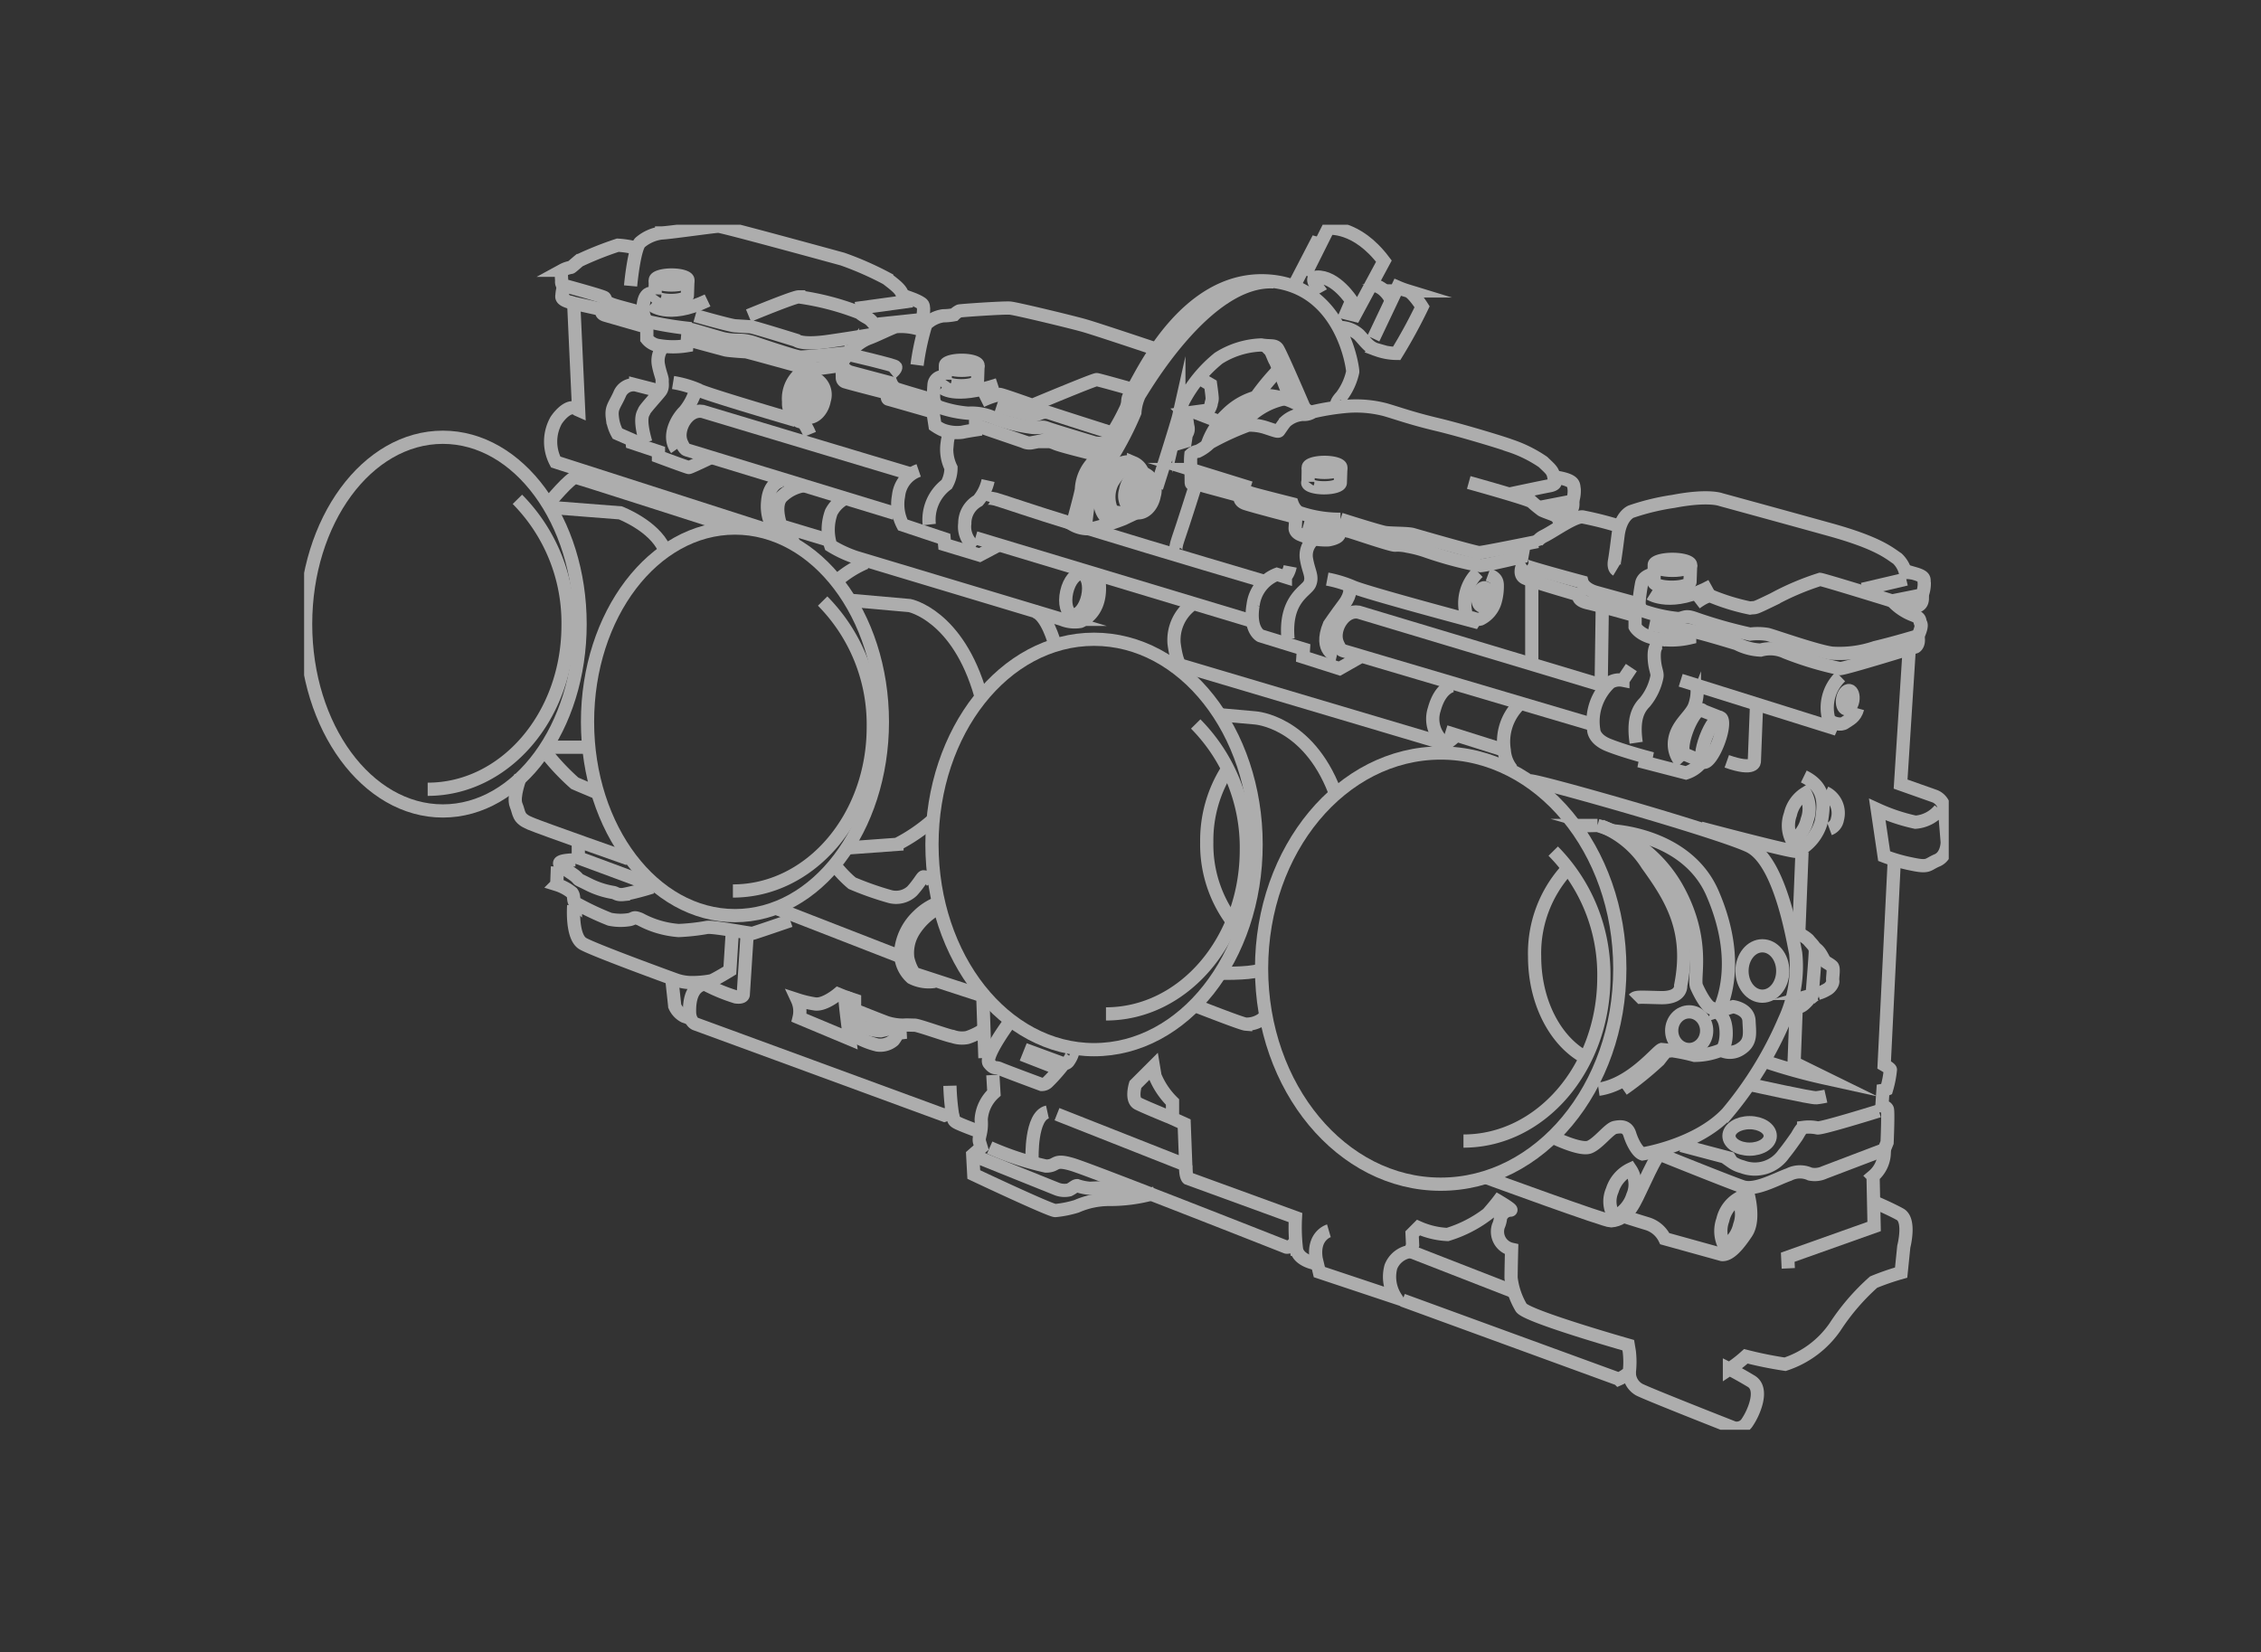 <svg xmlns="http://www.w3.org/2000/svg" xmlns:xlink="http://www.w3.org/1999/xlink" width="171" height="125" viewBox="0 0 171 125">
  <rect x="0" y="0" width="171" height="125" fill="#333333" stroke="none"/>
  <defs>
    <clipPath id="clip-path">
      <rect id="長方形_267" data-name="長方形 267" width="124.384" height="91.152" fill="none"/>
    </clipPath>
  </defs>
  <g id="グループ_864" data-name="グループ 864" transform="translate(21420 23657)">
    <g id="グループ_514" data-name="グループ 514" transform="translate(-21397 -23640)" opacity="0.6">
      <g id="グループ_498" data-name="グループ 498" clip-path="url(#clip-path)">
        <ellipse id="楕円形_18" data-name="楕円形 18" cx="10.379" cy="14.134" rx="10.379" ry="14.134" transform="translate(0.114 16.077)" fill="none" stroke="#fff" stroke-miterlimit="10" stroke-width="1"/>
        <ellipse id="楕円形_19" data-name="楕円形 19" cx="11.15" cy="14.659" rx="11.15" ry="14.659" transform="translate(21.435 22.945)" fill="none" stroke="#fff" stroke-miterlimit="10" stroke-width="1"/>
        <ellipse id="楕円形_20" data-name="楕円形 20" cx="12.257" cy="15.523" rx="12.257" ry="15.523" transform="translate(47.485 31.357)" fill="none" stroke="#fff" stroke-miterlimit="10" stroke-width="1"/>
        <ellipse id="楕円形_21" data-name="楕円形 21" cx="13.547" cy="16.308" rx="13.547" ry="16.308" transform="translate(72.413 39.963)" fill="none" stroke="#fff" stroke-miterlimit="10" stroke-width="1"/>
        <path id="パス_508" data-name="パス 508" d="M82.669,94.148l5.13.4s2.525.962,3.326,2.725" transform="translate(-63.883 -72.753)" fill="none" stroke="#fff" stroke-miterlimit="10" stroke-width="1"/>
        <path id="パス_509" data-name="パス 509" d="M181.607,125.011l4.529.4s3.647.721,5.371,6.773" transform="translate(-140.338 -96.603)" fill="none" stroke="#fff" stroke-miterlimit="10" stroke-width="1"/>
        <path id="パス_510" data-name="パス 510" d="M304.708,163.105l2.685.24s3.968.24,6.012,5.571" transform="translate(-235.464 -126.04)" fill="none" stroke="#fff" stroke-miterlimit="10" stroke-width="1"/>
        <path id="パス_511" data-name="パス 511" d="M422.87,200.005l1.723-.04a10.11,10.11,0,0,1,6.052,4.809c2.164,3.927,1.162,6.733,1.443,7.374s.8,1.563,1.162,1.643a1.755,1.755,0,0,1,.882.842c.32.641.24,2.084-.2,2.324a5.251,5.251,0,0,1-2,.4,14.108,14.108,0,0,0-2.485-.441c-.361.12-2.284,2.645-4.769,3.006" transform="translate(-326.775 -154.524)" fill="none" stroke="#fff" stroke-miterlimit="10" stroke-width="1"/>
        <ellipse id="楕円形_22" data-name="楕円形 22" cx="1.323" cy="1.426" rx="1.323" ry="1.426" transform="translate(103.43 59.541)" fill="none" stroke="#fff" stroke-miterlimit="10" stroke-width="1"/>
        <ellipse id="楕円形_23" data-name="楕円形 23" cx="1.542" cy="1.906" rx="1.542" ry="1.906" transform="translate(108.747 54.545)" fill="none" stroke="#fff" stroke-miterlimit="10" stroke-width="1"/>
        <path id="パス_512" data-name="パス 512" d="M431.629,200.141a7.387,7.387,0,0,1,3.5,2.926c1.763,2.445,3.367,4.93,2.525,9.138,0,0,.12.962-1.523.922s-1.843-.08-2.044.12" transform="translate(-333.543 -154.66)" fill="none" stroke="#fff" stroke-miterlimit="10" stroke-width="1"/>
        <path id="パス_513" data-name="パス 513" d="M438.919,277.878a25.224,25.224,0,0,0,2.725-2.2c.441-.561.561-.8,1.042-.681" transform="translate(-339.176 -212.478)" fill="none" stroke="#fff" stroke-miterlimit="10" stroke-width="1"/>
        <path id="パス_514" data-name="パス 514" d="M435.039,201.728s5.691.2,7.655,4.729,1.082,7.655.481,8.9l1.082-.321s1.162.16,1.2,1.082.2,1.6-.641,2.124a1.454,1.454,0,0,1-1.483.08" transform="translate(-336.178 -155.886)" fill="none" stroke="#fff" stroke-miterlimit="10" stroke-width="1"/>
        <path id="パス_515" data-name="パス 515" d="M409.954,212.123s2.044,1,2.725.721,1.483-1.4,1.924-1.483.922-.12,1.122.521.6,1.363.962,1.483c0,0,4.128-.641,6.412-3.086a28.156,28.156,0,0,0,4.328-7.053,9.578,9.578,0,0,0,.841-5.05c-.28-1.4-1.242-7.013-3.527-8.1s-15.67-4.889-16.512-4.929" transform="translate(-315.462 -143.076)" fill="none" stroke="#fff" stroke-miterlimit="10" stroke-width="1"/>
        <path id="パス_516" data-name="パス 516" d="M495.106,235.59a2.391,2.391,0,0,1,1.042.561c.281.361.521.481.521.882s-.24,3.286-.24,3.286-.561.8-.922.882a1.133,1.133,0,0,1-.682-.08" transform="translate(-382.378 -182.053)" fill="none" stroke="#fff" stroke-miterlimit="10" stroke-width="1"/>
        <line id="線_440" data-name="線 440" x2="2.859" transform="translate(18.439 39.523)" fill="none" stroke="#fff" stroke-miterlimit="10" stroke-width="1"/>
        <path id="パス_517" data-name="パス 517" d="M181.2,200.254l3.66-.267a12.975,12.975,0,0,0,2.7-1.843" transform="translate(-140.02 -153.116)" fill="none" stroke="#fff" stroke-miterlimit="10" stroke-width="1"/>
        <path id="パス_518" data-name="パス 518" d="M305.707,247.975s2.759.045,2.943-.351" transform="translate(-236.236 -191.352)" fill="none" stroke="#fff" stroke-miterlimit="10" stroke-width="1"/>
        <path id="パス_519" data-name="パス 519" d="M296.654,259.986s3.473,1.363,3.794,1.389a1.978,1.978,0,0,0,1.469-.561" transform="translate(-229.241 -200.905)" fill="none" stroke="#fff" stroke-miterlimit="10" stroke-width="1"/>
        <path id="パス_520" data-name="パス 520" d="M176.375,212.839a8.875,8.875,0,0,0,1.363,1.443,23.368,23.368,0,0,0,2.886,1.015,1.774,1.774,0,0,0,1.657-.427c.534-.588.748-1.042.855-1.069a.841.841,0,0,1,.695.427" transform="translate(-136.295 -164.472)" fill="none" stroke="#fff" stroke-miterlimit="10" stroke-width="1"/>
        <path id="パス_521" data-name="パス 521" d="M80.082,175.215a17.758,17.758,0,0,0,2.271,2.431c.481.214,1.576.668,1.576.668" transform="translate(-61.884 -135.398)" fill="none" stroke="#fff" stroke-miterlimit="10" stroke-width="1"/>
        <path id="パス_522" data-name="パス 522" d="M70.677,183.563s-.614,1.55-.347,2.191.107.989,1.069,1.389,7.428,2.672,7.428,2.672" transform="translate(-54.296 -141.849)" fill="none" stroke="#fff" stroke-miterlimit="10" stroke-width="1"/>
        <path id="パス_523" data-name="パス 523" d="M91.252,206.255v1.015s5,1.843,5.451,2.03" transform="translate(-70.515 -159.384)" fill="none" stroke="#fff" stroke-miterlimit="10" stroke-width="1"/>
        <path id="パス_524" data-name="パス 524" d="M86.237,211.428s-1.389,0-1.176.321.989.721,1.256.988-.027.08.828.508a6.568,6.568,0,0,0,1.9.641c.267.027.294.214.828.16a19.586,19.586,0,0,0,2.164-.561" transform="translate(-65.715 -163.382)" fill="none" stroke="#fff" stroke-miterlimit="10" stroke-width="1"/>
        <path id="パス_525" data-name="パス 525" d="M84.133,213.662l-.053,1.363a3.481,3.481,0,0,1,1.149.614c.214.294.053.588.267.775a21.205,21.205,0,0,0,2.592,1.229,4.016,4.016,0,0,0,1.5.027c.374-.08.267-.24.8-.027a7.267,7.267,0,0,0,2.912.855,16.039,16.039,0,0,0,2.164-.24c.588-.053,3.286.481,3.42.454s2.859-.962,2.859-.962" transform="translate(-64.973 -165.108)" fill="none" stroke="#fff" stroke-miterlimit="10" stroke-width="1"/>
        <line id="線_441" data-name="線 441" x2="9.405" y2="3.66" transform="translate(35.832 51.76)" fill="none" stroke="#fff" stroke-miterlimit="10" stroke-width="1"/>
        <path id="パス_526" data-name="パス 526" d="M201.172,231.68a2.879,2.879,0,0,1-1.75-.276,2.48,2.48,0,0,1-.79-2.259,4.228,4.228,0,0,1,1.265-2.4,4.351,4.351,0,0,1,1.54-1" transform="translate(-153.477 -174.443)" fill="none" stroke="#fff" stroke-miterlimit="10" stroke-width="1"/>
        <path id="パス_527" data-name="パス 527" d="M206.638,238.955l-.16-4.7L201.4,232.6c-.28-.091-.565-.984-.6-1.237a3.115,3.115,0,0,1,.43-1.976,5,5,0,0,1,1.8-1.73" transform="translate(-155.149 -175.92)" fill="none" stroke="#fff" stroke-miterlimit="10" stroke-width="1"/>
        <path id="パス_528" data-name="パス 528" d="M89.667,226.6s-.187,2.378.695,2.886,6.92,2.7,6.92,2.7a3.718,3.718,0,0,0,1.122.24,7.647,7.647,0,0,0,1.683-.134c.294-.107,1.389-.775,1.389-.775l.187-2.939" transform="translate(-69.277 -175.102)" fill="none" stroke="#fff" stroke-miterlimit="10" stroke-width="1"/>
        <path id="パス_529" data-name="パス 529" d="M132.63,236.119l-.294,4.569s.027.267-.561.187a13.625,13.625,0,0,1-2.324-.962s-1.256-.054-1.176,2.191c0,0,.027.668.481.828s18.783,6.893,18.783,6.893l.548-.2" transform="translate(-99.122 -182.462)" fill="none" stroke="#fff" stroke-miterlimit="10" stroke-width="1"/>
        <path id="パス_530" data-name="パス 530" d="M164.148,256.534a2.075,2.075,0,0,1,.134,1.363l3.821,1.6s-.4-3.019-.347-3.18l-.534-.214s-1.015.855-1.737.748A8.233,8.233,0,0,1,164.148,256.534Z" transform="translate(-126.846 -197.908)" fill="none" stroke="#fff" stroke-miterlimit="10" stroke-width="1"/>
        <path id="パス_531" data-name="パス 531" d="M180.02,257.047l.722.24v.748s2.137.855,2.458.962a4.168,4.168,0,0,0,1.229.187c.267-.027.561,0,.855,0s2.485.8,2.886.855a2.123,2.123,0,0,0,1.1.08,4.927,4.927,0,0,0,1.042-.481" transform="translate(-139.111 -198.634)" fill="none" stroke="#fff" stroke-miterlimit="10" stroke-width="1"/>
        <path id="パス_532" data-name="パス 532" d="M184.018,261.985v.909a3.815,3.815,0,0,0,1.79.534c.588-.134,1.443-.347,1.443-.347" transform="translate(-142.201 -202.45)" fill="none" stroke="#fff" stroke-miterlimit="10" stroke-width="1"/>
        <path id="パス_533" data-name="パス 533" d="M184.958,266.806v.935a6.347,6.347,0,0,0,1.309.481,1.544,1.544,0,0,0,1.229-.347c.214-.267.294-.534.507-.561l-.027-.508" transform="translate(-142.927 -206.175)" fill="none" stroke="#fff" stroke-miterlimit="10" stroke-width="1"/>
        <path id="パス_534" data-name="パス 534" d="M81.434,86.051s1.683-2.044,2.044-1.964,12.035,3.835,12.035,3.835" transform="translate(-62.928 -64.977)" fill="none" stroke="#fff" stroke-miterlimit="10" stroke-width="1"/>
        <path id="パス_535" data-name="パス 535" d="M175.6,91.326a2.427,2.427,0,0,0-.962,1,3.9,3.9,0,0,0-.04,2.525,9.145,9.145,0,0,0,1.884.882l15.59,4.689a2.519,2.519,0,0,0,1.4.16c.481-.2,1.8-.962,1.363-3.447" transform="translate(-134.77 -70.573)" fill="none" stroke="#fff" stroke-miterlimit="10" stroke-width="1"/>
        <path id="パス_536" data-name="パス 536" d="M177.375,113.853a8.1,8.1,0,0,1,2.164-1.363" transform="translate(-137.067 -86.927)" fill="none" stroke="#fff" stroke-miterlimit="10" stroke-width="1"/>
        <path id="パス_537" data-name="パス 537" d="M244.641,131.079s-.561-2.084-1.483-2.364" transform="translate(-187.901 -99.465)" fill="none" stroke="#fff" stroke-miterlimit="10" stroke-width="1"/>
        <path id="パス_538" data-name="パス 538" d="M290.694,126.775a3.33,3.33,0,0,0-1.242,2.886c.24,1.763.561,1.643.561,1.643l19.959,5.931a4.086,4.086,0,0,0,.762-.6" transform="translate(-223.654 -97.966)" fill="none" stroke="#fff" stroke-miterlimit="10" stroke-width="1"/>
        <path id="パス_539" data-name="パス 539" d="M377.219,153.4s-.962.04-1.443,1.8a2.32,2.32,0,0,0,.842,2.605" transform="translate(-290.301 -118.544)" fill="none" stroke="#fff" stroke-miterlimit="10" stroke-width="1"/>
        <line id="線_442" data-name="線 442" x2="4.456" y2="1.405" transform="translate(86.317 38.347)" fill="none" stroke="#fff" stroke-miterlimit="10" stroke-width="1"/>
        <path id="パス_540" data-name="パス 540" d="M400.5,159.578a3.954,3.954,0,0,0-1.155,3.489,2.536,2.536,0,0,0,.578,1.46" transform="translate(-308.577 -123.315)" fill="none" stroke="#fff" stroke-miterlimit="10" stroke-width="1"/>
        <path id="パス_541" data-name="パス 541" d="M464.785,187.582s6.84,1.817,7.267,1.763a3.532,3.532,0,0,0,1.87-2.3c.16-1.069.428-2.512-1.336-3.367" transform="translate(-359.164 -141.94)" fill="none" stroke="#fff" stroke-miterlimit="10" stroke-width="1"/>
        <path id="パス_542" data-name="パス 542" d="M92.192,81.979s.16.361,0,.4" transform="translate(-71.242 -63.35)" fill="none" stroke="#fff" stroke-miterlimit="10" stroke-width="1"/>
        <path id="パス_543" data-name="パス 543" d="M100.692,43.631a1.878,1.878,0,0,1-1.122.08c-.561-.16-1.683-.6-1.683-.6l-15.47-4.969a3.3,3.3,0,0,1,.034-3.147c.285-.433,1.041-1.291,1.61-.821l.09.04-.371-8.082,2.184.488s-.26.28.22.421,3.126.9,3.126.9v.881a1.427,1.427,0,0,0,.962.521,6.391,6.391,0,0,0,2.064,0l.04-.461s2.645.722,2.886.781,1.463.14,1.543.14,4.048,1.1,4.048,1.1a4.721,4.721,0,0,0,1.122.2c.381-.02,2.1-.28,2.1-.28l.02.922a.321.321,0,0,0,.26.341c.3.1,3.186.841,3.186.841s-.12.421.04.461,3.367.962,3.367.962l.16,1.042a3.8,3.8,0,0,0,.561.321,3.13,3.13,0,0,0,1.483.18c.361-.08,1.022-.18,1.022-.18v-.361l3.627,1.243a.972.972,0,0,0,.681.08c.441-.08.882-.18.882-.18a3.774,3.774,0,0,1,.882.26c.541.22,3.206.862,3.206.862" transform="translate(-63.39 -20.193)" fill="none" stroke="#fff" stroke-miterlimit="10" stroke-width="1"/>
        <path id="パス_544" data-name="パス 544" d="M155.387,85.153s-1.046,0-1.166,1.628a3.31,3.31,0,0,0,.837,2.541" transform="translate(-119.167 -65.802)" fill="none" stroke="#fff" stroke-miterlimit="10" stroke-width="1"/>
        <path id="パス_545" data-name="パス 545" d="M161.4,91l-3.527-1.063s-.561-1.472.04-2.167a3.068,3.068,0,0,1,1.643-.859" transform="translate(-121.812 -67.165)" fill="none" stroke="#fff" stroke-miterlimit="10" stroke-width="1"/>
        <path id="パス_546" data-name="パス 546" d="M141.353,69.8,125.6,64.991c-.19-.058-.39-.529-.439-.691-.288-.958.555-2.4,1.641-2.215l15.61,4.689" transform="translate(-96.676 -47.965)" fill="none" stroke="#fff" stroke-miterlimit="10" stroke-width="1"/>
        <path id="パス_547" data-name="パス 547" d="M362.774,137.4l-18.836-5.571c-.19-.058-.39-.529-.439-.691-.288-.958.555-2.4,1.641-2.215l18.6,5.591" transform="translate(-265.396 -99.617)" fill="none" stroke="#fff" stroke-miterlimit="10" stroke-width="1"/>
        <path id="パス_548" data-name="パス 548" d="M255.137,117.924c-.191.851-.7,1.461-1.14,1.362s-.639-.868-.448-1.719.7-1.461,1.14-1.362S255.328,117.074,255.137,117.924Z" transform="translate(-195.875 -89.79)" fill="none" stroke="#fff" stroke-miterlimit="10" stroke-width="1"/>
        <path id="パス_549" data-name="パス 549" d="M199.244,81.8a2.272,2.272,0,0,0-1.523,1.924,3.4,3.4,0,0,0,.321,2.2l3.126,1.042.04.441,2.645.8,1.363-.722" transform="translate(-152.764 -63.214)" fill="none" stroke="#fff" stroke-miterlimit="10" stroke-width="1"/>
        <path id="パス_550" data-name="パス 550" d="M221.624,85.153a3.451,3.451,0,0,1-.762,1.523,1.946,1.946,0,0,0-1,1.723,1.87,1.87,0,0,0,.8,1.8" transform="translate(-169.894 -65.802)" fill="none" stroke="#fff" stroke-miterlimit="10" stroke-width="1"/>
        <path id="パス_551" data-name="パス 551" d="M261.146,101.2c5.84,1.793,13.225,3.968,13.225,3.968" transform="translate(-201.802 -78.204)" fill="none" stroke="#fff" stroke-miterlimit="10" stroke-width="1"/>
        <path id="パス_552" data-name="パス 552" d="M226.051,91.161s.08-.281.922-.08c.235.056,3.3,1.1,5.611,1.8" transform="translate(-174.682 -70.327)" fill="none" stroke="#fff" stroke-miterlimit="10" stroke-width="1"/>
        <line id="線_443" data-name="線 443" x1="20.88" y1="6.292" transform="translate(50.768 23.679)" fill="none" stroke="#fff" stroke-miterlimit="10" stroke-width="1"/>
        <path id="パス_553" data-name="パス 553" d="M323.6,120.617l-1.483.842-2.765-.882.04-.6-3.246-1s-.882-.441-.561-2.325a2.85,2.85,0,0,1,1.8-2.324l.641.2a1.863,1.863,0,0,0,.361-.8" transform="translate(-243.812 -87.881)" fill="none" stroke="#fff" stroke-miterlimit="10" stroke-width="1"/>
        <path id="パス_554" data-name="パス 554" d="M340.861,125.812s-1.4-.321-.561-2.364c0,0,.521-.761,1.122-1.563s.4-1.283.4-1.283" transform="translate(-262.76 -93.196)" fill="none" stroke="#fff" stroke-miterlimit="10" stroke-width="1"/>
        <path id="パス_555" data-name="パス 555" d="M113.873,41.328a1.7,1.7,0,0,0-.24,1.122c.1.621.321,1.1.3,1.262s.08.521-.12.8-1.222,1.383-1.242,1.523-.461.361.12,2.365" transform="translate(-86.851 -31.936)" fill="none" stroke="#fff" stroke-miterlimit="10" stroke-width="1"/>
        <path id="パス_556" data-name="パス 556" d="M105.926,53.7l-1.643-.421a1.14,1.14,0,0,0-1.222.722c-.4.882-.641,1-.541,1.763a3.184,3.184,0,0,0,.381,1.2l1.1.481.02.22,1.984.661v.381s2.2.822,2.3.822,1.643-.742,1.643-.742" transform="translate(-79.205 -41.165)" fill="none" stroke="#fff" stroke-miterlimit="10" stroke-width="1"/>
        <path id="パス_557" data-name="パス 557" d="M167.554,55.525c-.068.384-.3.665-.508.627s-.33-.379-.262-.763.3-.664.508-.627S167.622,55.141,167.554,55.525Z" transform="translate(-128.869 -42.315)" fill="none" stroke="#fff" stroke-miterlimit="10" stroke-width="1"/>
        <path id="パス_558" data-name="パス 558" d="M165.631,52.608c-.146.826-.75,1.409-1.349,1.3a1.361,1.361,0,0,1-.821-1.687c.146-.826.75-1.409,1.349-1.3A1.361,1.361,0,0,1,165.631,52.608Z" transform="translate(-126.29 -39.34)" fill="none" stroke="#fff" stroke-miterlimit="10" stroke-width="1"/>
        <path id="パス_559" data-name="パス 559" d="M277.368,87.27c-.068.384-.3.665-.508.627s-.33-.379-.262-.763.3-.664.508-.627S277.436,86.886,277.368,87.27Z" transform="translate(-213.728 -66.846)" fill="none" stroke="#fff" stroke-miterlimit="10" stroke-width="1"/>
        <path id="パス_560" data-name="パス 560" d="M275.446,84.353c-.146.826-.75,1.409-1.349,1.3a1.361,1.361,0,0,1-.821-1.687c.146-.826.75-1.409,1.349-1.3A1.361,1.361,0,0,1,275.446,84.353Z" transform="translate(-211.15 -63.871)" fill="none" stroke="#fff" stroke-miterlimit="10" stroke-width="1"/>
        <path id="パス_561" data-name="パス 561" d="M391.415,121.6c-.068.384-.3.665-.508.627s-.33-.379-.262-.763.3-.664.508-.627S391.483,121.218,391.415,121.6Z" transform="translate(-301.858 -93.376)" fill="none" stroke="#fff" stroke-miterlimit="10" stroke-width="1"/>
        <path id="パス_562" data-name="パス 562" d="M162.593,48.118a2.48,2.48,0,0,0-1.36,2.469,1.562,1.562,0,0,0,.759,1.458,2.126,2.126,0,0,0,.361.1,4.928,4.928,0,0,1,.481.9" transform="translate(-124.589 -37.183)" fill="none" stroke="#fff" stroke-miterlimit="10" stroke-width="1"/>
        <path id="パス_563" data-name="パス 563" d="M122.791,52.527a8.132,8.132,0,0,1,1.884.541c.2.22,7.394,2.324,7.394,2.324" transform="translate(-94.887 -40.59)" fill="none" stroke="#fff" stroke-miterlimit="10" stroke-width="1"/>
        <path id="パス_564" data-name="パス 564" d="M124.41,54.908a4.485,4.485,0,0,1-.862,1.643c-.541.521-1.323,1.843-.6,2.866" transform="translate(-94.783 -42.43)" fill="none" stroke="#fff" stroke-miterlimit="10" stroke-width="1"/>
        <path id="パス_565" data-name="パス 565" d="M210.141,69.5s-.641-.281-.721.641a3.183,3.183,0,0,0,.28,1.924,2.544,2.544,0,0,1-.321,1.242,3.341,3.341,0,0,0-1.323,3.046" transform="translate(-160.776 -53.673)" fill="none" stroke="#fff" stroke-miterlimit="10" stroke-width="1"/>
        <path id="パス_566" data-name="パス 566" d="M260.523,36.2s-.716.331-.957.451a17.706,17.706,0,0,1-2.084.681,2.375,2.375,0,0,1-1.8-.24s.561-2,.682-2.645a3.187,3.187,0,0,1,.681-1.844,18.1,18.1,0,0,0,1.683-2.445,16.65,16.65,0,0,0,1.042-1.924c.241-.722-.12-.4.561-1.523s3.928-8.216,9.859-8.055,6.733,6.773,6.693,6.893a4.76,4.76,0,0,1-.842,1.843c-.561.6-.321.722-.321.722" transform="translate(-197.577 -14.415)" fill="none" stroke="#fff" stroke-miterlimit="10" stroke-width="1"/>
        <path id="パス_567" data-name="パス 567" d="M269.478,84.741l-1.423-.24a2.439,2.439,0,0,1,0-2.2c.621-1.022,1.022-1.022,1.022-1.022l1.325.326" transform="translate(-206.928 -62.805)" fill="none" stroke="#fff" stroke-miterlimit="10" stroke-width="1"/>
        <path id="パス_568" data-name="パス 568" d="M265.642,83.359c-.809-.32-1.08-1.553-.606-2.754s1.515-1.916,2.324-1.6a1.23,1.23,0,0,1,.656.657" transform="translate(-204.627 -60.996)" fill="none" stroke="#fff" stroke-miterlimit="10" stroke-width="1"/>
        <path id="パス_569" data-name="パス 569" d="M260.088,37.433s.281-3.286.862-3.988.8-.762,1.142-1.222a24.184,24.184,0,0,0,1.723-3.346,3.676,3.676,0,0,1,.341-1.323c.26-.361,5.07-8.817,10.159-8.556" transform="translate(-200.984 -14.676)" fill="none" stroke="#fff" stroke-miterlimit="10" stroke-width="1"/>
        <path id="パス_570" data-name="パス 570" d="M283.721,50.747s1.543-4.829,1.683-5.45a8.764,8.764,0,0,1,.321-1.062,10.349,10.349,0,0,1,2.685-3.286,6.434,6.434,0,0,1,3.226-1c.681.12,1-.02,1.222.26s1.991,4.415,1.991,4.415" transform="translate(-219.247 -30.855)" fill="none" stroke="#fff" stroke-miterlimit="10" stroke-width="1"/>
        <path id="パス_571" data-name="パス 571" d="M319.875,40.093a5,5,0,0,0,.361.381c.1.08.3.682.4.822s1.189,3.012,1.189,3.012" transform="translate(-247.185 -30.982)" fill="none" stroke="#fff" stroke-miterlimit="10" stroke-width="1"/>
        <path id="パス_572" data-name="パス 572" d="M288.482,56.342l1.082-.321.08-.521a.672.672,0,0,0,.12-.6c-.08-.4-.08-.842-.241-1l1.8-.24a1.537,1.537,0,0,0,.2-.441c0-.12.08-.24.08-.441s-.12-1.042-.12-1.042l-.762-.441" transform="translate(-222.926 -39.636)" fill="none" stroke="#fff" stroke-miterlimit="10" stroke-width="1"/>
        <path id="パス_573" data-name="パス 573" d="M85.873,21.134a2.6,2.6,0,0,0-.08.468c0,.176-.2.414.882.668" transform="translate(-66.286 -16.331)" fill="none" stroke="#fff" stroke-miterlimit="10" stroke-width="1"/>
        <path id="パス_574" data-name="パス 574" d="M126.881,21.789a3.157,3.157,0,0,1-.9-.013s-3.113-.935-3.567-1.1-.334-.04-1.1-.067a12.918,12.918,0,0,1-3.073-.775,4.133,4.133,0,0,0-1.83-.307,8.641,8.641,0,0,1-2.2-.468.787.787,0,0,1-.414-.521s-2.672-.775-2.872-.868a.991.991,0,0,1-.347-.428s-2.271-.6-2.912-.775a1.129,1.129,0,0,1-.795-.568l.033-.9s-2.832.294-3.193.281-3.233-.989-3.567-1.1a3.786,3.786,0,0,0-1.136-.174,4.873,4.873,0,0,1-1.082-.107c-.307-.067-2.338-.695-2.912-.815a26.072,26.072,0,0,1-2.752-.468c-.374-.187-.347-.494-.441-.614s-2-.548-2.458-.748-.334-.347-.454-.468-3.179-.949-3.179-.949a.457.457,0,0,1-.067-.28c.013-.167-.08-.715.067-.842a2.023,2.023,0,0,1,.641-.22c.047-.013.441-.367.621-.514a25.58,25.58,0,0,1,2.919-1.162,7.25,7.25,0,0,1,1.47.241" transform="translate(-66.187 -5.271)" fill="none" stroke="#fff" stroke-miterlimit="10" stroke-width="1"/>
        <path id="パス_575" data-name="パス 575" d="M125.672,6.725l3.714-.508s-.08-.294-.214-.641-.561-.668-1.149-1.122a24.276,24.276,0,0,0-3.34-1.469S115.625.5,115.3.5s-3.847.508-4.3.508a3.106,3.106,0,0,0-1.6.695c-.481.374-.748,3.313-.748,3.313" transform="translate(-83.961 -0.386)" fill="none" stroke="#fff" stroke-miterlimit="10" stroke-width="1"/>
        <path id="パス_576" data-name="パス 576" d="M113.343,22.839s-.641-.027-.548,1.55" transform="translate(-87.156 -17.649)" fill="none" stroke="#fff" stroke-miterlimit="10" stroke-width="1"/>
        <path id="パス_577" data-name="パス 577" d="M115.354,25.485s1.229,1.176,4.3-.294" transform="translate(-89.14 -19.466)" fill="none" stroke="#fff" stroke-miterlimit="10" stroke-width="1"/>
        <path id="パス_578" data-name="パス 578" d="M134.2,25.431s3.42-1.416,3.794-1.416a20.2,20.2,0,0,1,4.6,1.2c.534.428.641.321.989.722s.882.748.374.855c0,0-1.657.294-3.714.588s-2.431-.08-2.431-.08-3.18-.989-3.42-1.015-.8-.053-1.2-.08-3.019-.775-3.019-.775" transform="translate(-100.588 -18.558)" fill="none" stroke="#fff" stroke-miterlimit="10" stroke-width="1"/>
        <path id="パス_579" data-name="パス 579" d="M191.072,25.8l3.34-.347s.187-.855.027-1.122S193,23.662,193,23.662" transform="translate(-147.652 -18.285)" fill="none" stroke="#fff" stroke-miterlimit="10" stroke-width="1"/>
        <path id="パス_580" data-name="パス 580" d="M179.756,35.764s.5.02.621-.16a3.184,3.184,0,0,1,1.222-.862c.521-.18,1.843-.842,2.084-.882a4.677,4.677,0,0,1,1.563.14l.541.16" transform="translate(-138.907 -26.152)" fill="none" stroke="#fff" stroke-miterlimit="10" stroke-width="1"/>
        <path id="パス_581" data-name="パス 581" d="M204.005,32.04a18.9,18.9,0,0,1,.661-3.066,2.29,2.29,0,0,1,1.323-.661,4.515,4.515,0,0,0,.821-.08,1.407,1.407,0,0,1,.381-.281c.14-.04,3.386-.26,3.847-.22s4.629,1.042,5.611,1.323,5.391,1.763,5.391,1.763" transform="translate(-157.646 -21.426)" fill="none" stroke="#fff" stroke-miterlimit="10" stroke-width="1"/>
        <path id="パス_582" data-name="パス 582" d="M181.872,43.356s3.326.762,3.407.9-.361.5-.361.5" transform="translate(-140.542 -33.504)" fill="none" stroke="#fff" stroke-miterlimit="10" stroke-width="1"/>
        <path id="パス_583" data-name="パス 583" d="M210.148,50.587a.651.651,0,0,0-.621.581,8.8,8.8,0,0,0-.027,1.2" transform="translate(-161.885 -39.091)" fill="none" stroke="#fff" stroke-miterlimit="10" stroke-width="1"/>
        <path id="パス_584" data-name="パス 584" d="M212.294,53.452s.842.9,4.228-.22" transform="translate(-164.051 -41.135)" fill="none" stroke="#fff" stroke-miterlimit="10" stroke-width="1"/>
        <path id="パス_585" data-name="パス 585" d="M225.345,53.179a6.044,6.044,0,0,1,1.423-.5c.26.04,2.445.822,2.445.822s4.689-1.964,4.869-1.944,2.585.7,2.585.7" transform="translate(-174.136 -39.84)" fill="none" stroke="#fff" stroke-miterlimit="10" stroke-width="1"/>
        <path id="パス_586" data-name="パス 586" d="M230.46,60.286a22.164,22.164,0,0,0,2.745.7c.481,0,.7-.361,1.283-.16s4.549,1.463,4.549,1.463" transform="translate(-178.089 -46.586)" fill="none" stroke="#fff" stroke-miterlimit="10" stroke-width="1"/>
        <path id="パス_587" data-name="パス 587" d="M119.348,18.4c0,.21-.552.381-1.232.381s-1.232-.17-1.232-.381" transform="translate(-90.322 -14.219)" fill="none" stroke="#fff" stroke-miterlimit="10" stroke-width="1"/>
        <path id="パス_588" data-name="パス 588" d="M119.211,17.107c0-.21-.552-.381-1.232-.381s-1.232.17-1.232.381l-.015,1.086a.137.137,0,0,0-.025.077c0,.21.552.381,1.233.381s1.232-.17,1.232-.381Z" transform="translate(-90.185 -12.925)" fill="none" stroke="#fff" stroke-miterlimit="10" stroke-width="1"/>
        <path id="パス_589" data-name="パス 589" d="M215.906,46.795c0,.21-.552.381-1.232.381s-1.232-.17-1.232-.381" transform="translate(-164.937 -36.161)" fill="none" stroke="#fff" stroke-miterlimit="10" stroke-width="1"/>
        <path id="パス_590" data-name="パス 590" d="M215.769,45.5c0-.21-.552-.381-1.232-.381s-1.232.17-1.232.381l-.015,1.086a.137.137,0,0,0-.025.077c0,.21.552.381,1.233.381s1.232-.17,1.232-.381Z" transform="translate(-164.801 -34.867)" fill="none" stroke="#fff" stroke-miterlimit="10" stroke-width="1"/>
        <path id="パス_591" data-name="パス 591" d="M336.655,80.774c0,.21-.552.381-1.232.381s-1.232-.17-1.232-.381" transform="translate(-258.247 -62.418)" fill="none" stroke="#fff" stroke-miterlimit="10" stroke-width="1"/>
        <path id="パス_592" data-name="パス 592" d="M336.518,79.48c0-.21-.552-.381-1.232-.381s-1.232.17-1.232.381l-.015,1.086a.137.137,0,0,0-.025.077c0,.21.552.381,1.233.381s1.232-.17,1.232-.381Z" transform="translate(-258.11 -61.124)" fill="none" stroke="#fff" stroke-miterlimit="10" stroke-width="1"/>
        <path id="パス_593" data-name="パス 593" d="M452.1,113.223c0,.23-.616.417-1.375.417s-1.375-.187-1.375-.417" transform="translate(-347.233 -87.494)" fill="none" stroke="#fff" stroke-miterlimit="10" stroke-width="1"/>
        <path id="パス_594" data-name="パス 594" d="M451.943,111.805c0-.23-.616-.417-1.375-.417s-1.375.187-1.375.417l-.017,1.189a.148.148,0,0,0-.028.084c0,.23.616.417,1.375.417s1.375-.187,1.375-.417Z" transform="translate(-347.081 -86.076)" fill="none" stroke="#fff" stroke-miterlimit="10" stroke-width="1"/>
        <path id="パス_595" data-name="パス 595" d="M465.261,167.416c-.26-.1-.187-.932.164-1.861s.847-1.6,1.108-1.5" transform="translate(-359.412 -126.763)" fill="none" stroke="#fff" stroke-miterlimit="10" stroke-width="1"/>
        <path id="パス_596" data-name="パス 596" d="M460.435,165.379c.26.1.757-.575,1.108-1.5s.425-1.763.165-1.861l-1.337-.529a.172.172,0,0,0-.082-.07c-.261-.1-.757.575-1.108,1.5s-.425,1.763-.164,1.861Z" transform="translate(-354.586 -124.726)" fill="none" stroke="#fff" stroke-miterlimit="10" stroke-width="1"/>
        <line id="線_444" data-name="線 444" x2="1.83" y2="0.708" transform="translate(67.453 14.221)" fill="none" stroke="#fff" stroke-miterlimit="10" stroke-width="1"/>
        <path id="パス_597" data-name="パス 597" d="M321.239,70.581s-4.128.842-4.409.842-4.609-1.243-5.01-1.363-1.643-.08-2.124-.16-3.366-1-3.366-1a9.4,9.4,0,0,1-3.046-.481c-.4-.12-.6-.681-.6-.681s-2.4-.6-3.086-.8-.561-.561-.561-.561l-4.007-1.242a5.171,5.171,0,0,1-.014-1.122.946.946,0,0,1,.521-.254,3.33,3.33,0,0,0,.908-.641,20.057,20.057,0,0,1,2.9-1.336,3.888,3.888,0,0,1,1.336.187c.695.227.922.321.988.24s.321-.481.508-.694a2.155,2.155,0,0,1,1.309-.548,1.17,1.17,0,0,0,.761-.2,17.846,17.846,0,0,1,2.645-.414,8.781,8.781,0,0,1,2.805.254c.975.281,2.017.668,3.927,1.122s5.09,1.429,5.517,1.6a9.9,9.9,0,0,1,2.512,1.242c.535.521.735.641.815,1.122l.08.481s-.053.134-.441.2-2.9.6-2.9.6" transform="translate(-227.949 -46.621)" fill="none" stroke="#fff" stroke-miterlimit="10" stroke-width="1"/>
        <path id="パス_598" data-name="パス 598" d="M411.289,86.276l2.472-.481a2.443,2.443,0,0,0,.12-.909c-.067-.321.107-.668-1.456-.908" transform="translate(-317.825 -64.894)" fill="none" stroke="#fff" stroke-miterlimit="10" stroke-width="1"/>
        <path id="パス_599" data-name="パス 599" d="M387.6,85.8s4.475,1.242,4.756,1.456a9.394,9.394,0,0,0,.761.628c.254.147,1.082.374,1.176.534a1.323,1.323,0,0,1,.214.668" transform="translate(-299.518 -66.302)" fill="none" stroke="#fff" stroke-miterlimit="10" stroke-width="1"/>
        <path id="パス_600" data-name="パス 600" d="M416.638,93.028l.922-.187a.663.663,0,0,0,.347-.494,1.117,1.117,0,0,0-.013-.374" transform="translate(-321.959 -71.072)" fill="none" stroke="#fff" stroke-miterlimit="10" stroke-width="1"/>
        <path id="パス_601" data-name="パス 601" d="M329.195,105.082a1.6,1.6,0,0,0-.441,1.443c.16.922.481,1.283.24,1.844s-1.924,1.122-1.643,4.168" transform="translate(-252.938 -81.203)" fill="none" stroke="#fff" stroke-miterlimit="10" stroke-width="1"/>
        <path id="パス_602" data-name="パス 602" d="M340.509,116.821a9.332,9.332,0,0,1,1.964.6c1.162.481,9.138,2.605,9.138,2.605l.12-.187a.662.662,0,0,0,.374,0,2.145,2.145,0,0,0,1.08-1.239,4.143,4.143,0,0,0,.185-1.275c.008-.5-.267-.68-.7-.839" transform="translate(-263.13 -90.016)" fill="none" stroke="#fff" stroke-miterlimit="10" stroke-width="1"/>
        <path id="パス_603" data-name="パス 603" d="M387.122,115.664a3.258,3.258,0,0,0-.868,3.3" transform="translate(-298.334 -89.38)" fill="none" stroke="#fff" stroke-miterlimit="10" stroke-width="1"/>
        <path id="パス_604" data-name="パス 604" d="M512.752,155.816c-.068.384-.3.665-.508.627s-.33-.379-.262-.763.3-.664.508-.627S512.82,155.432,512.752,155.816Z" transform="translate(-395.622 -119.815)" fill="none" stroke="#fff" stroke-miterlimit="10" stroke-width="1"/>
        <path id="パス_605" data-name="パス 605" d="M507.753,150.407a3.258,3.258,0,0,0-.868,3.3" transform="translate(-391.552 -116.228)" fill="none" stroke="#fff" stroke-miterlimit="10" stroke-width="1"/>
        <path id="パス_606" data-name="パス 606" d="M290.206,87.822s-.267-.134.08-1.122,1.336-4.115,1.336-4.115-.347.054-.347-.107-.013-1.029-.013-1.029" transform="translate(-224.182 -62.941)" fill="none" stroke="#fff" stroke-miterlimit="10" stroke-width="1"/>
        <path id="パス_607" data-name="パス 607" d="M297.6,86.447l3.153.855s-.134.4.4.588,3.821,1.042,3.821,1.042l-.053.8s-.053.347.454.534a4.785,4.785,0,0,0,2.057.374c.615-.107.748-.294.748-.294V90" transform="translate(-229.968 -66.802)" fill="none" stroke="#fff" stroke-miterlimit="10" stroke-width="1"/>
        <path id="パス_608" data-name="パス 608" d="M332.632,99.733s1.256.347,1.683.4a6.559,6.559,0,0,1,1.79.134c.775.24,3.126,1.042,3.447,1.042a3.2,3.2,0,0,1,.935.08,9.075,9.075,0,0,1,1.363.347,28.743,28.743,0,0,0,4.168,1.122c.481-.027,3.126-.668,3.126-.668l.16-.882" transform="translate(-257.043 -77.069)" fill="none" stroke="#fff" stroke-miterlimit="10" stroke-width="1"/>
        <path id="パス_609" data-name="パス 609" d="M405.407,111.608s-.321.214.16.427,4.275,1.229,4.275,1.229.134.534,1.1.8,3.206.882,3.206.882a.7.7,0,0,0,.4.534,11.446,11.446,0,0,0,2.592.561c.454-.053.508-.267,1.2-.027a35.649,35.649,0,0,0,4.221,1.2,4.479,4.479,0,0,1,1.336.027c.508.134,3.767,1.283,4.863,1.416a8.416,8.416,0,0,0,3.26-.428c1.469-.347,3.233-.882,3.233-.882s.347-.694.214-.935.053-.4-.588-.641a4.131,4.131,0,0,1-1.363-.855l-.214-.214,2.271-.454a2.429,2.429,0,0,0,.16-.882c-.053-.294.134-.481-.695-.722l-.828-.24" transform="translate(-313.199 -86.246)" fill="none" stroke="#fff" stroke-miterlimit="10" stroke-width="1"/>
        <path id="パス_610" data-name="パス 610" d="M531.8,124.343a9.443,9.443,0,0,0,1.2-.267c.24-.107.4-.321.321-.828" transform="translate(-410.952 -95.24)" fill="none" stroke="#fff" stroke-miterlimit="10" stroke-width="1"/>
        <path id="パス_611" data-name="パス 611" d="M445.332,116.311s-.775.08-.909.695a15.516,15.516,0,0,0-.214,1.576" transform="translate(-343.265 -89.88)" fill="none" stroke="#fff" stroke-miterlimit="10" stroke-width="1"/>
        <path id="パス_612" data-name="パス 612" d="M447.972,120.805s1.657,1.042,4.649-.614" transform="translate(-346.172 -92.878)" fill="none" stroke="#fff" stroke-miterlimit="10" stroke-width="1"/>
        <path id="パス_613" data-name="パス 613" d="M463.139,119.863s.8-.614,1.149-.534a16.051,16.051,0,0,0,2.966.908c.508-.08.107.134,1.763-.668a20.089,20.089,0,0,1,3.527-1.5c.267.027,5.451,1.63,5.451,1.63" transform="translate(-357.892 -91.24)" fill="none" stroke="#fff" stroke-miterlimit="10" stroke-width="1"/>
        <path id="パス_614" data-name="パス 614" d="M454.781,97.837l3.313-.775a2.167,2.167,0,0,0-.668-1.55c-.641-.427-1.443-1.176-5.1-2.191s-8.256-2.271-8.256-2.271-.935-.374-3.58.134a17.792,17.792,0,0,0-3.206.775s-.8.294-.989,1.817-.267,1.924-.267,1.924-.107.508.16.668" transform="translate(-336.924 -70.257)" fill="none" stroke="#fff" stroke-miterlimit="10" stroke-width="1"/>
        <path id="パス_615" data-name="パス 615" d="M409.964,99.528s-.134-.454.614-.828,2.3-1.5,2.912-1.443a26.543,26.543,0,0,1,2.752.695" transform="translate(-316.794 -75.154)" fill="none" stroke="#fff" stroke-miterlimit="10" stroke-width="1"/>
        <path id="パス_616" data-name="パス 616" d="M392.636,208.512a13.278,13.278,0,0,1,3.83,9.533c0,6.847-4.754,12.4-10.617,12.4" transform="translate(-298.166 -161.128)" fill="none" stroke="#fff" stroke-miterlimit="10" stroke-width="1"/>
        <path id="パス_617" data-name="パス 617" d="M273.651,166.185a13.278,13.278,0,0,1,3.83,9.533c0,6.847-4.754,12.4-10.617,12.4" transform="translate(-206.219 -128.42)" fill="none" stroke="#fff" stroke-miterlimit="10" stroke-width="1"/>
        <path id="パス_618" data-name="パス 618" d="M411.97,214.625a9.394,9.394,0,0,0-2.444,6.584c0,3.53,1.647,6.539,3.957,7.7" transform="translate(-316.463 -165.852)" fill="none" stroke="#fff" stroke-miterlimit="10" stroke-width="1"/>
        <path id="パス_619" data-name="パス 619" d="M301.95,181.495a9.977,9.977,0,0,0-1.534,5.455,9.72,9.72,0,0,0,1.929,6" transform="translate(-232.148 -140.251)" fill="none" stroke="#fff" stroke-miterlimit="10" stroke-width="1"/>
        <path id="パス_620" data-name="パス 620" d="M149.492,125.269a13.278,13.278,0,0,1,3.83,9.533c0,6.847-4.754,12.4-10.617,12.4" transform="translate(-110.275 -96.802)" fill="none" stroke="#fff" stroke-miterlimit="10" stroke-width="1"/>
        <path id="パス_621" data-name="パス 621" d="M47.908,91.408a13.278,13.278,0,0,1,3.83,9.533c0,6.847-4.754,12.4-10.617,12.4" transform="translate(-31.776 -70.636)" fill="none" stroke="#fff" stroke-miterlimit="10" stroke-width="1"/>
        <path id="パス_622" data-name="パス 622" d="M447.737,132.947a26.164,26.164,0,0,0,2.765.441c.6.04,3.848,1.042,3.848,1.042a4.344,4.344,0,0,0,1.8.481,2.691,2.691,0,0,1,1.884.16,25.683,25.683,0,0,0,4.128,1.242c.521-.04,5.691-1.643,5.691-1.643s.334-.174.187-.828" transform="translate(-345.991 -102.735)" fill="none" stroke="#fff" stroke-miterlimit="10" stroke-width="1"/>
        <path id="パス_623" data-name="パス 623" d="M405.133,113.724s-.281.641.2.882,4.088,1.283,4.088,1.283-.2.4.681.6,3.567.962,3.567.962v.841s.361.722,1.763.922a6.129,6.129,0,0,0,2.364-.08v-.521" transform="translate(-313.006 -87.881)" fill="none" stroke="#fff" stroke-miterlimit="10" stroke-width="1"/>
        <line id="線_445" data-name="線 445" y2="5.851" transform="translate(92.849 27.166)" fill="none" stroke="#fff" stroke-miterlimit="10" stroke-width="1"/>
        <line id="線_446" data-name="線 446" x1="0.08" y2="5.651" transform="translate(98.099 29.05)" fill="none" stroke="#fff" stroke-miterlimit="10" stroke-width="1"/>
        <path id="パス_624" data-name="パス 624" d="M445.016,138.944s-.6,0-.6,1,.28,1.283.2,1.643a4.353,4.353,0,0,1-.922,1.924c-.561.561-.882,1.4-.641,3.046" transform="translate(-342.308 -107.37)" fill="none" stroke="#fff" stroke-miterlimit="10" stroke-width="1"/>
        <path id="パス_625" data-name="パス 625" d="M432,147.409l-.641.962a1.389,1.389,0,0,0-.962.16,4.028,4.028,0,0,0-1.243,3.607s0,.681,1.082,1.122,2.886.922,2.886.922l-.08.4,3.086.8a2.423,2.423,0,0,0,1.162-.8" transform="translate(-331.62 -113.911)" fill="none" stroke="#fff" stroke-miterlimit="10" stroke-width="1"/>
        <path id="パス_626" data-name="パス 626" d="M456.6,159.665a2.073,2.073,0,0,1-.521-1.8c.2-1.122,1.2-1.763,1.483-2.485a3.412,3.412,0,0,0,.2-1.443" transform="translate(-352.413 -118.953)" fill="none" stroke="#fff" stroke-miterlimit="10" stroke-width="1"/>
        <path id="パス_627" data-name="パス 627" d="M458.142,151.642l11.382,3.567.16-.361s.561.24.882,0,.761-.361.962-1.082" transform="translate(-354.031 -117.182)" fill="none" stroke="#fff" stroke-miterlimit="10" stroke-width="1"/>
        <path id="パス_628" data-name="パス 628" d="M300.71,60.4a5.533,5.533,0,0,1,1.443-2.2,5.038,5.038,0,0,1,2.872-1.443,5.664,5.664,0,0,1,3.407,1.283" transform="translate(-232.375 -43.85)" fill="none" stroke="#fff" stroke-miterlimit="10" stroke-width="1"/>
        <path id="パス_629" data-name="パス 629" d="M305.825,62.044a4.114,4.114,0,0,1,3.34-2.4" transform="translate(-236.327 -46.086)" fill="none" stroke="#fff" stroke-miterlimit="10" stroke-width="1"/>
        <path id="パス_630" data-name="パス 630" d="M311.821,60.051a5.5,5.5,0,0,1,3.206-2.057" transform="translate(-240.961 -44.815)" fill="none" stroke="#fff" stroke-miterlimit="10" stroke-width="1"/>
        <path id="パス_631" data-name="パス 631" d="M317.229,50.218a17.819,17.819,0,0,1,1.484-1.793l.24-.131" transform="translate(-245.14 -37.319)" fill="none" stroke="#fff" stroke-miterlimit="10" stroke-width="1"/>
        <path id="パス_632" data-name="パス 632" d="M525.977,141.942,525.335,152l2.605.922a1.182,1.182,0,0,1,.721,1.082c.08.882.2,2.4.2,2.4s0,1.042-.762,1.363-.6.561-1.924.28a12.669,12.669,0,0,1-2.084-.6l-.521-3.527a13.992,13.992,0,0,0,2.886.962,2.623,2.623,0,0,0,1.844-.962" transform="translate(-404.592 -109.686)" fill="none" stroke="#fff" stroke-miterlimit="10" stroke-width="1"/>
        <path id="パス_633" data-name="パス 633" d="M468.706,211.781l-.762,15.43s.471.271.471.361a7.924,7.924,0,0,1-.29,1.483,1.106,1.106,0,0,1-.271.08l-.08,1.182s.331.04.411.24-.02,2.525-.02,2.525l-.22.541-4.529,1.723a1.721,1.721,0,0,1-1.082.12,1.839,1.839,0,0,0-1.6.04c-.922.321-2.525,1.242-3.487.922s-6.332-2.485-6.332-2.485" transform="translate(-348.444 -163.655)" fill="none" stroke="#fff" stroke-miterlimit="10" stroke-width="1"/>
        <path id="パス_634" data-name="パス 634" d="M458.318,297.629l3.647.962s.164.271.188.294a2.338,2.338,0,0,0,.786.357,2.661,2.661,0,0,0,3.131-.964c.347-.422.66-.87.975-1.316.1-.143.342-.649.53-.7a3.129,3.129,0,0,1,1.042.04c.28.08,4.649-1.282,4.649-1.282" transform="translate(-354.167 -227.981)" fill="none" stroke="#fff" stroke-miterlimit="10" stroke-width="1"/>
        <path id="パス_635" data-name="パス 635" d="M481.951,286.382s4.489,1,4.849.962.721-.12.721-.12" transform="translate(-372.43 -221.303)" fill="none" stroke="#fff" stroke-miterlimit="10" stroke-width="1"/>
        <path id="パス_636" data-name="パス 636" d="M486.007,264.682a43.815,43.815,0,0,0,4.609,1.283l-2.365-1.162.16-4.168" transform="translate(-375.564 -201.406)" fill="none" stroke="#fff" stroke-miterlimit="10" stroke-width="1"/>
        <line id="線_447" data-name="線 447" x1="0.24" y2="5.972" transform="translate(113.048 47.445)" fill="none" stroke="#fff" stroke-miterlimit="10" stroke-width="1"/>
        <path id="パス_637" data-name="パス 637" d="M501.174,244.551s.441-.4.6-.4a2.853,2.853,0,0,0,.722-.32c.16-.08.441-.4.4-.641s.12-.922-.04-1.082-.441-.281-.561-.4-.361-.841-.8-1" transform="translate(-387.284 -186.005)" fill="none" stroke="#fff" stroke-miterlimit="10" stroke-width="1"/>
        <path id="パス_638" data-name="パス 638" d="M506.289,189.03a1.725,1.725,0,0,1,.912,2.015.932.932,0,0,1-.6.733" transform="translate(-391.237 -146.074)" fill="none" stroke="#fff" stroke-miterlimit="10" stroke-width="1"/>
        <path id="パス_639" data-name="パス 639" d="M475.73,160.46l-.16,4.128s.08.762-2.084,0" transform="translate(-365.888 -123.996)" fill="none" stroke="#fff" stroke-miterlimit="10" stroke-width="1"/>
        <ellipse id="楕円形_24" data-name="楕円形 24" cx="1.561" cy="1.002" rx="1.561" ry="1.002" transform="translate(107.762 67.925)" fill="none" stroke="#fff" stroke-miterlimit="10" stroke-width="1"/>
        <path id="パス_640" data-name="パス 640" d="M495.452,191.285a2.462,2.462,0,0,0-.141-2,2.523,2.523,0,0,0-1.131,1.593,2.461,2.461,0,0,0,.141,2A2.523,2.523,0,0,0,495.452,191.285Z" transform="translate(-381.774 -146.274)" fill="none" stroke="#fff" stroke-miterlimit="10" stroke-width="1"/>
        <path id="パス_641" data-name="パス 641" d="M472.966,326.29a2.462,2.462,0,0,0-.141-2,2.523,2.523,0,0,0-1.131,1.593,2.461,2.461,0,0,0,.141,2A2.524,2.524,0,0,0,472.966,326.29Z" transform="translate(-364.398 -250.6)" fill="none" stroke="#fff" stroke-miterlimit="10" stroke-width="1"/>
        <path id="パス_642" data-name="パス 642" d="M436.353,316.413a2.075,2.075,0,0,0-.171-2,2.623,2.623,0,0,0-1.376,1.593,2.075,2.075,0,0,0,.171,2A2.622,2.622,0,0,0,436.353,316.413Z" transform="translate(-335.869 -242.967)" fill="none" stroke="#fff" stroke-miterlimit="10" stroke-width="1"/>
        <path id="パス_643" data-name="パス 643" d="M448.569,321.3s.681,2.164-.04,3.246-1.323,1.683-1.844,1.643l-4.328-1.2a2.179,2.179,0,0,0-1.283-1.122c-.922-.28-1.8-.561-1.8-.561" transform="translate(-339.448 -248.287)" fill="none" stroke="#fff" stroke-miterlimit="10" stroke-width="1"/>
        <path id="パス_644" data-name="パス 644" d="M406.625,307.722s.227.08-.12.641c-.436.7-.764,1.491-1.129,2.233-.494,1-1,2.46-2.344,2.55-.4.027-9.378-3.26-9.378-3.26" transform="translate(-304.197 -237.793)" fill="none" stroke="#fff" stroke-miterlimit="10" stroke-width="1"/>
        <path id="パス_645" data-name="パス 645" d="M214.94,286.617a17.523,17.523,0,0,0,.187,2.137c.12.387.013.481.374.668s1.67.668,1.67.668" transform="translate(-166.096 -221.484)" fill="none" stroke="#fff" stroke-miterlimit="10" stroke-width="1"/>
        <path id="パス_646" data-name="パス 646" d="M229.326,265.571s-1.924,2.6-1.523,3.086.441.24.8.4,3.166,1.2,3.166,1.2a.625.625,0,0,0,.481-.2,12.221,12.221,0,0,0,.882-.962l-2.364-.922.16-.4,2.4.882a.4.4,0,0,0,.481-.16c.2-.28.441-.8.241-.882" transform="translate(-175.994 -205.221)" fill="none" stroke="#fff" stroke-miterlimit="10" stroke-width="1"/>
        <path id="パス_647" data-name="パス 647" d="M224.046,283.031l.08,1.363a2.972,2.972,0,0,0-.962,2c.08,1.042-.24,1.323-.12,1.723l.12.4-.641.561.08,1.483s5.851,2.765,6.172,2.725a8.106,8.106,0,0,0,1.6-.32,6.131,6.131,0,0,1,2.445-.521,12.226,12.226,0,0,0,3.487-.481" transform="translate(-171.956 -218.713)" fill="none" stroke="#fff" stroke-miterlimit="10" stroke-width="1"/>
        <path id="パス_648" data-name="パス 648" d="M224.111,310.367l5.972,2.4a1.61,1.61,0,0,0,.962.08c.32-.16.441-.32.6-.32a3.919,3.919,0,0,0,1,.2c.4-.04,3.166-.08,3.166-.08" transform="translate(-173.183 -239.837)" fill="none" stroke="#fff" stroke-miterlimit="10" stroke-width="1"/>
        <path id="パス_649" data-name="パス 649" d="M228.167,307.192a22.643,22.643,0,0,0,4.248,1.4c.922,0,.521-.561,2-.12s16.191,6.252,16.191,6.252.361.08.721-.481" transform="translate(-176.317 -237.384)" fill="none" stroke="#fff" stroke-miterlimit="10" stroke-width="1"/>
        <path id="パス_650" data-name="パス 650" d="M242.266,298.9s-.12-3.246,1.162-3.527" transform="translate(-187.21 -228.253)" fill="none" stroke="#fff" stroke-miterlimit="10" stroke-width="1"/>
        <path id="パス_651" data-name="パス 651" d="M250.565,283.816l9.739,3.847-.12-3.126-.882-.4v-1.242a5.952,5.952,0,0,1-1.323-1.964l-.12-.721-1.363,1.363s-.361,1.162.2,1.443,2.324,1,2.324,1" transform="translate(-193.625 -216.533)" fill="none" stroke="#fff" stroke-miterlimit="10" stroke-width="1"/>
        <path id="パス_652" data-name="パス 652" d="M303.262,320.467s-1.323-.2-1.483-1.082a13.636,13.636,0,0,1-.08-2.4l-8.136-2.966s-.2-.16-.16-1" transform="translate(-226.724 -241.882)" fill="none" stroke="#fff" stroke-miterlimit="10" stroke-width="1"/>
        <path id="パス_653" data-name="パス 653" d="M343.2,332.5l16.352,5.972a2.911,2.911,0,0,0,.8-.521,6.734,6.734,0,0,0,0-1.563l-.08-.481s-7.735-2.2-8.1-2.846a5.746,5.746,0,0,1-.762-2.244c0-.6.04-2.164.04-2.164a1.368,1.368,0,0,1-1-1.763,1.867,1.867,0,0,0,.16-.6.808.808,0,0,1,.762-.6c.215-.014-.922-.682-.922-.682s-.24.321-.8.962a9.583,9.583,0,0,1-3.046,1.563,6.1,6.1,0,0,1-2.2-.521l-.481.481.04.841-.16.481a1.856,1.856,0,0,0-1.483,1.162,2.891,2.891,0,0,0,.361,2.324l-5.771-1.924-.24-1c-.28-1.763.962-2.124.962-2.124" transform="translate(-260.127 -251.149)" fill="none" stroke="#fff" stroke-miterlimit="10" stroke-width="1"/>
        <line id="線_448" data-name="線 448" x1="7.815" y1="3.046" transform="translate(83.672 77.664)" fill="none" stroke="#fff" stroke-miterlimit="10" stroke-width="1"/>
        <path id="パス_654" data-name="パス 654" d="M441.034,337.95a1.478,1.478,0,0,0,.762,1.323c.8.4,7.134,2.886,7.134,2.886a.938.938,0,0,0,1.042-.441c.441-.641,1.282-2.485.28-3.086s-1.643-.922-1.643-.922a10.518,10.518,0,0,0,1.242-.962,29.506,29.506,0,0,0,2.966.6,7.386,7.386,0,0,0,3.767-2.806,16.864,16.864,0,0,1,2.926-3.406,18.95,18.95,0,0,1,2.084-.721l.2-1.964s.521-2-.28-2.445-2.124-1-2.124-1" transform="translate(-340.81 -251.149)" fill="none" stroke="#fff" stroke-miterlimit="10" stroke-width="1"/>
        <path id="パス_655" data-name="パス 655" d="M493.807,316.875l-.04-.842,6.533-2.324-.08-3.807a2.387,2.387,0,0,0,.842-2" transform="translate(-381.56 -237.929)" fill="none" stroke="#fff" stroke-miterlimit="10" stroke-width="1"/>
        <path id="パス_656" data-name="パス 656" d="M122.409,251.4l.214,1.977a1.57,1.57,0,0,0,.721.775l.454.16" transform="translate(-94.592 -194.273)" fill="none" stroke="#fff" stroke-miterlimit="10" stroke-width="1"/>
        <path id="パス_657" data-name="パス 657" d="M329.751,9.229l1.6-3.086.281.08" transform="translate(-254.816 -4.747)" fill="none" stroke="#fff" stroke-miterlimit="10" stroke-width="1"/>
        <path id="パス_658" data-name="パス 658" d="M333.1,4.7l1.763-3.527s2.124-.28,4.208,2.485l-2.2,4.088-.641-.16.4-.922s-1.2-1.884-2.645-1.8c0,0-.521,0,.04.762l-.361.2" transform="translate(-257.406 -0.904)" fill="none" stroke="#fff" stroke-miterlimit="10" stroke-width="1"/>
        <path id="パス_659" data-name="パス 659" d="M344.742,23.828a2.2,2.2,0,0,1,1.443.561c.521.561.761.962,1.323,1.122a4.534,4.534,0,0,0,1.523.281,39.158,39.158,0,0,0,1.924-3.527s-.681-1.082-1.082-1.2a7.3,7.3,0,0,1-.762-.28l-1.843,3.887" transform="translate(-266.401 -16.059)" fill="none" stroke="#fff" stroke-miterlimit="10" stroke-width="1"/>
        <path id="パス_660" data-name="パス 660" d="M355.147,20.072s.842-.08,1.483,1.082" transform="translate(-274.441 -15.51)" fill="none" stroke="#fff" stroke-miterlimit="10" stroke-width="1"/>
      </g>
    </g>
    <rect id="長方形_354" data-name="長方形 354" width="171" height="125" transform="translate(-21420 -23657)" fill="none"/>
  </g>
</svg>
